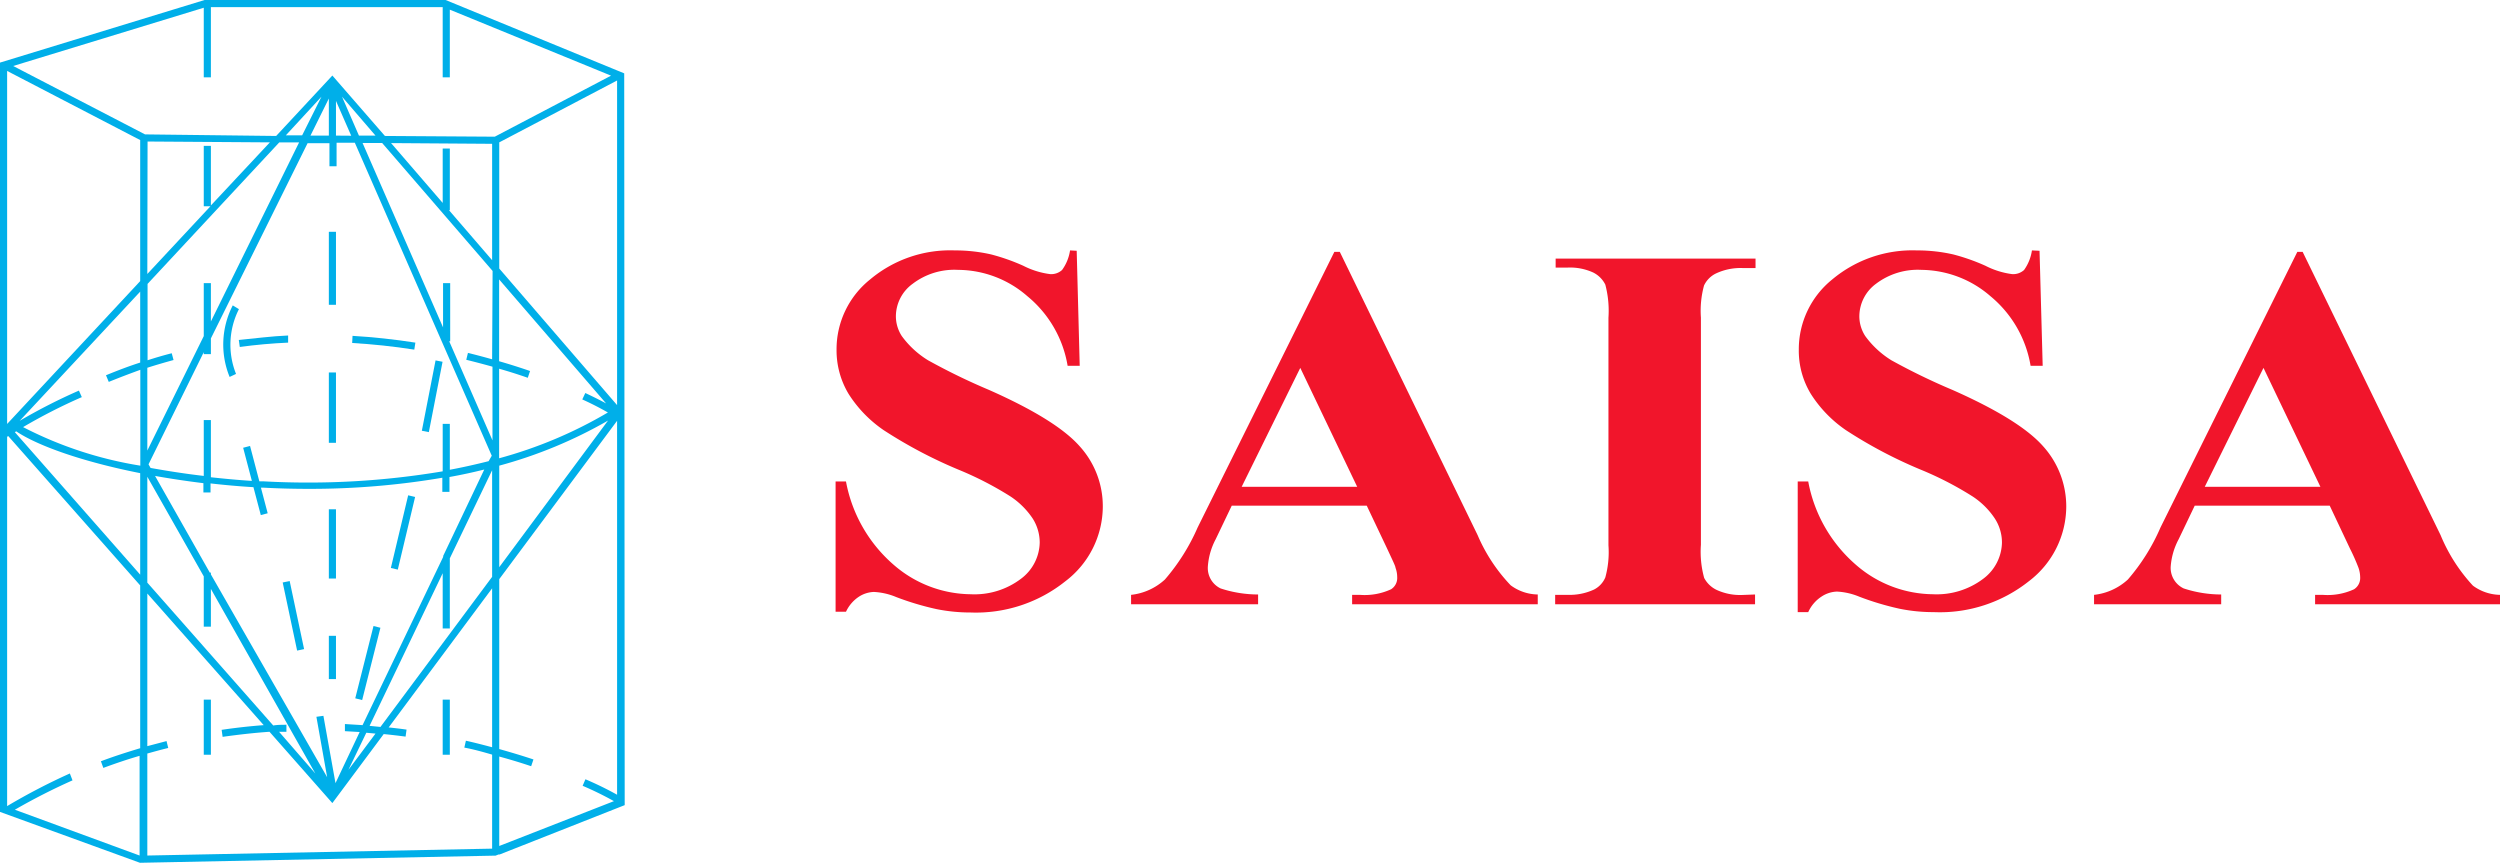 <svg xmlns="http://www.w3.org/2000/svg" viewBox="0 0 206.86 71.39"><defs><style>.cls-1{fill:#00afe9;}.cls-2{fill:#f1152b;}</style></defs><g id="Layer_2" data-name="Layer 2"><g id="Layer_2-2" data-name="Layer 2"><path class="cls-1" d="M51.65,6.07,36.87,0l-.06,0H16.93L0,5.18v62l11.58,4.21,29.33-.59H41l.26-.1h.09v0l10.34-4.08ZM40.72,62.44v7.78l-28.53.57V62.35c.58-.16,1.15-.32,1.73-.46l-.14-.57-1.59.42V49.11L21.82,60c-1.17.09-2.34.22-3.48.39l.08.58c1.28-.18,2.58-.33,3.88-.42l5.2,5.9,4.25-5.71c.61.06,1.21.13,1.81.21l.08-.58c-.49-.07-1-.13-1.48-.18l8.56-11.51V61.83c-.72-.19-1.44-.38-2.17-.54l-.13.57C39.19,62,40,62.23,40.72,62.44ZM17.45,6.4V.59H36.63V6.4h.59V.8L50.56,6.26l-9.62,5.05-9.09-.06-4.35-5-4.65,5L12,11.12,1.09,5.46,16.86.64V6.4ZM50.3,34.13a36.48,36.48,0,0,1-9,3.79V30.51q1.2.34,2.37.75l.19-.56c-.84-.29-1.69-.56-2.56-.81V23.12l8.85,10.26c-.52-.28-1.1-.57-1.72-.86l-.25.53C49,33.42,49.7,33.79,50.3,34.13ZM36.67,46h0v.08L30,60l-1.46-.09,0,.59,1.22.07-2,4.23-1-5.57-.58.08.89,5L17.45,47.53v-.15h-.09l-4.53-8c1.28.23,2.62.43,4,.6v.77h.59V40c1.15.13,2.33.24,3.55.31l.61,2.31.57-.15-.56-2.12h.2c1.1.06,2.36.1,3.74.1a65.13,65.13,0,0,0,11.07-.92v1.17h.59V39.47c1-.18,1.92-.38,2.88-.62ZM30.31,60.63l.76.07-2.24,3Zm-16.1-31.4c-.68.17-1.35.37-2,.58V23.49L23.11,11.78h1.64l-7.3,14.82V23.43h-.59v4.38l-4.67,9.47V30.43c.72-.23,1.44-.44,2.17-.64Zm-2-17.52,10.12.07L17.45,17V12.07h-.59v5h.55l-5.22,5.6ZM40.43,38.16c-1.07.27-2.14.51-3.21.71v-3.8h-.59V39a67,67,0,0,1-14.78.83l-.39,0-.77-2.93-.57.15.72,2.74c-1.16-.07-2.29-.18-3.39-.3V34.76h-.59v4.62c-1.55-.18-3-.41-4.4-.66l-.17-.3,4.57-9.28v.16h.59V28l8-16.15h1.81v1.91h.59V11.81h1.51l11.33,25.9ZM27.21,11.22H25.69l1.52-3.07Zm.59,0V8.35l1.26,2.88ZM28.3,8l2.77,3.22H29.7ZM25,11.2H23.65L26.6,8ZM40.72,29.73c-.67-.19-1.35-.37-2-.53l-.14.57c.73.18,1.45.37,2.17.57v6.1l-3.58-8.2h.08V23.43h-.59v3.66L30,11.83h1.62l9.14,10.59ZM37.15,17.39h.07v-5.1h-.59v4.5l-4.27-4.95,8.36.06v9.63ZM11.6,11.59V23.26L.59,35.08V5.87Zm0,12.54V30c-1,.32-1.9.67-2.83,1.05L9,31.6c.86-.35,1.73-.68,2.61-1v7.93a32.15,32.15,0,0,1-9.7-3.19,45.63,45.63,0,0,1,4.86-2.48l-.24-.54a46.39,46.39,0,0,0-4.9,2.5ZM1.34,35.69c1.79,1.2,5.47,2.51,10.26,3.46v8.4L1.23,35.76Zm10.85,3.76,4.67,8.24v4.16h.59V48.73L26.09,64l-3-3.45.61,0,0-.58c-.36,0-.73,0-1.09.06L12.19,48.21Zm19.29,20.7-.9-.09,6.05-12.63V52h.59V46.2l3.5-7.29v8.82Zm9.83-21.62a37.85,37.85,0,0,0,9-3.73l-9,12.13Zm0-16.31V11.78l9.75-5.12V33.52ZM1.23,67A51.28,51.28,0,0,1,6,64.57L5.78,64A52,52,0,0,0,.59,66.7V36.08l0,.06.09-.06L11.6,48.44V61.91c-1.1.33-2.19.68-3.25,1.08l.2.55c1-.37,2-.71,3-1v8.25Zm40.08-4.4c.89.24,1.78.51,2.64.8l.19-.56c-.93-.31-1.87-.59-2.83-.86V47.92l9.75-13.1V65.76a27,27,0,0,0-2.62-1.28l-.23.54a27.42,27.42,0,0,1,2.59,1.27L41.31,70Z"/><path class="cls-1" d="M29.14,28.38c1.69.1,3.42.28,5.14.55l.09-.58c-1.74-.27-3.48-.46-5.2-.56Z"/><path class="cls-1" d="M19.76,28.13l.08.58c1.31-.18,2.66-.3,4-.36l0-.59C22.45,27.82,21.09,28,19.76,28.13Z"/><rect class="cls-1" x="27.21" y="52.61" width="0.59" height="3.58"/><rect class="cls-1" x="27.21" y="42.14" width="0.59" height="5.73"/><rect class="cls-1" x="27.21" y="30.82" width="0.59" height="5.82"/><rect class="cls-1" x="27.21" y="19.18" width="0.59" height="6.04"/><rect class="cls-1" x="16.86" y="57.89" width="0.59" height="4.56"/><rect class="cls-1" x="36.63" y="57.89" width="0.59" height="4.56"/><rect class="cls-1" x="27.35" y="54.57" width="6.17" height="0.59" transform="translate(-30.21 70.94) rotate(-75.83)"/><rect class="cls-1" x="23.98" y="48.07" width="0.59" height="5.76" transform="translate(-10.03 6.14) rotate(-11.96)"/><rect class="cls-1" x="32.8" y="32.49" width="5.93" height="0.59" transform="translate(-3.26 61.62) rotate(-78.97)"/><rect class="cls-1" x="30.26" y="43.76" width="6.18" height="0.59" transform="translate(-17.24 66.29) rotate(-76.6)"/><path class="cls-1" d="M19.77,25.58l-.51-.31A7.07,7.07,0,0,0,19,31.19l.53-.25A6.51,6.51,0,0,1,19.77,25.58Z"/><path class="cls-2" d="M89.09,20.75l.25,9.52h-1a9.45,9.45,0,0,0-3.33-5.76,8.78,8.78,0,0,0-5.73-2.18,5.69,5.69,0,0,0-3.76,1.15,3.34,3.34,0,0,0-1.39,2.64,3,3,0,0,0,.49,1.69,7.57,7.57,0,0,0,2.17,2,52.16,52.16,0,0,0,5.06,2.46q5.55,2.46,7.49,4.66a7.37,7.37,0,0,1,1.91,5,7.79,7.79,0,0,1-3.09,6.16,11.84,11.84,0,0,1-7.85,2.59,14.12,14.12,0,0,1-2.82-.28,23.25,23.25,0,0,1-3.34-1,5.47,5.47,0,0,0-1.84-.42,2.42,2.42,0,0,0-1.28.42A3,3,0,0,0,70,50.62h-.86V39.84H70a12,12,0,0,0,4,6.94,9.84,9.84,0,0,0,6.31,2.39,6.37,6.37,0,0,0,4.17-1.28,3.83,3.83,0,0,0,1.55-3,3.72,3.72,0,0,0-.59-2,6.58,6.58,0,0,0-1.81-1.8,27.72,27.72,0,0,0-4.3-2.22,38.39,38.39,0,0,1-6.2-3.27,10.34,10.34,0,0,1-2.91-3,7,7,0,0,1-1-3.67,7.4,7.4,0,0,1,2.78-5.81,10.3,10.3,0,0,1,7-2.4,13.37,13.37,0,0,1,3,.33,16.77,16.77,0,0,1,2.67.94,6.75,6.75,0,0,0,2.21.69,1.33,1.33,0,0,0,1-.34,3.67,3.67,0,0,0,.66-1.62Z"/><path class="cls-2" d="M113.09,41.84H101.92l-1.33,2.78a5.62,5.62,0,0,0-.65,2.3A1.87,1.87,0,0,0,101,48.69a10,10,0,0,0,3.1.5V50H93.59v-.78a4.91,4.91,0,0,0,2.8-1.27,16.89,16.89,0,0,0,2.71-4.31l11.31-22.8h.45l11.4,23.43A13.94,13.94,0,0,0,125,48.43a3.85,3.85,0,0,0,2.24.76V50H111.88v-.78h.63a5.22,5.22,0,0,0,2.59-.46,1.1,1.1,0,0,0,.51-1,2.22,2.22,0,0,0-.14-.78c0-.13-.26-.65-.69-1.58Zm-.79-1.56-4.71-9.84-4.85,9.84Z"/><path class="cls-2" d="M145.22,49.19V50H128.68v-.78h1a4.84,4.84,0,0,0,2.22-.44,2,2,0,0,0,.93-1,7.89,7.89,0,0,0,.26-2.66V26.29a8.51,8.51,0,0,0-.26-2.74,2.23,2.23,0,0,0-1-1,4.6,4.6,0,0,0-2.11-.41h-1V21.4h16.54v.78h-1.05a4.79,4.79,0,0,0-2.21.44,2.1,2.1,0,0,0-1,1,7.94,7.94,0,0,0-.26,2.66V45.08a8.11,8.11,0,0,0,.27,2.74,2.26,2.26,0,0,0,1.05,1,4.63,4.63,0,0,0,2.11.41Z"/><path class="cls-2" d="M168.76,20.75l.26,9.52h-1a9.48,9.48,0,0,0-3.32-5.76A8.82,8.82,0,0,0,159,22.33a5.72,5.72,0,0,0-3.77,1.15,3.36,3.36,0,0,0-1.38,2.64,3,3,0,0,0,.49,1.69,7.65,7.65,0,0,0,2.16,2,52.78,52.78,0,0,0,5.07,2.46q5.55,2.46,7.49,4.66a7.42,7.42,0,0,1,1.91,5,7.79,7.79,0,0,1-3.09,6.16A11.84,11.84,0,0,1,160,50.65a14,14,0,0,1-2.82-.28,23.25,23.25,0,0,1-3.34-1,5.53,5.53,0,0,0-1.84-.42,2.45,2.45,0,0,0-1.29.42,3,3,0,0,0-1.09,1.28h-.87V39.84h.87a12,12,0,0,0,4,6.94,9.82,9.82,0,0,0,6.31,2.39,6.39,6.39,0,0,0,4.17-1.28,3.83,3.83,0,0,0,1.55-3,3.65,3.65,0,0,0-.6-2,6.44,6.44,0,0,0-1.81-1.8,27.49,27.49,0,0,0-4.29-2.22,38,38,0,0,1-6.2-3.27,10.34,10.34,0,0,1-2.91-3,6.87,6.87,0,0,1-1-3.67,7.42,7.42,0,0,1,2.77-5.81,10.33,10.33,0,0,1,7-2.4,13.43,13.43,0,0,1,3,.33,16.77,16.77,0,0,1,2.67.94,6.72,6.72,0,0,0,2.2.69,1.34,1.34,0,0,0,1-.34,3.69,3.69,0,0,0,.65-1.62Z"/><path class="cls-2" d="M192.77,41.84H181.6l-1.33,2.78a5.66,5.66,0,0,0-.66,2.3,1.88,1.88,0,0,0,1.08,1.77,10,10,0,0,0,3.1.5V50H173.27v-.78a4.91,4.91,0,0,0,2.8-1.27,16.65,16.65,0,0,0,2.7-4.31l11.32-22.8h.44l11.41,23.43a14,14,0,0,0,2.68,4.19,3.88,3.88,0,0,0,2.24.76V50h-15.3v-.78h.63a5.22,5.22,0,0,0,2.59-.46,1.1,1.1,0,0,0,.51-1,2.47,2.47,0,0,0-.14-.78,16.63,16.63,0,0,0-.7-1.58ZM192,40.28l-4.71-9.84-4.86,9.84Z"/></g></g></svg>